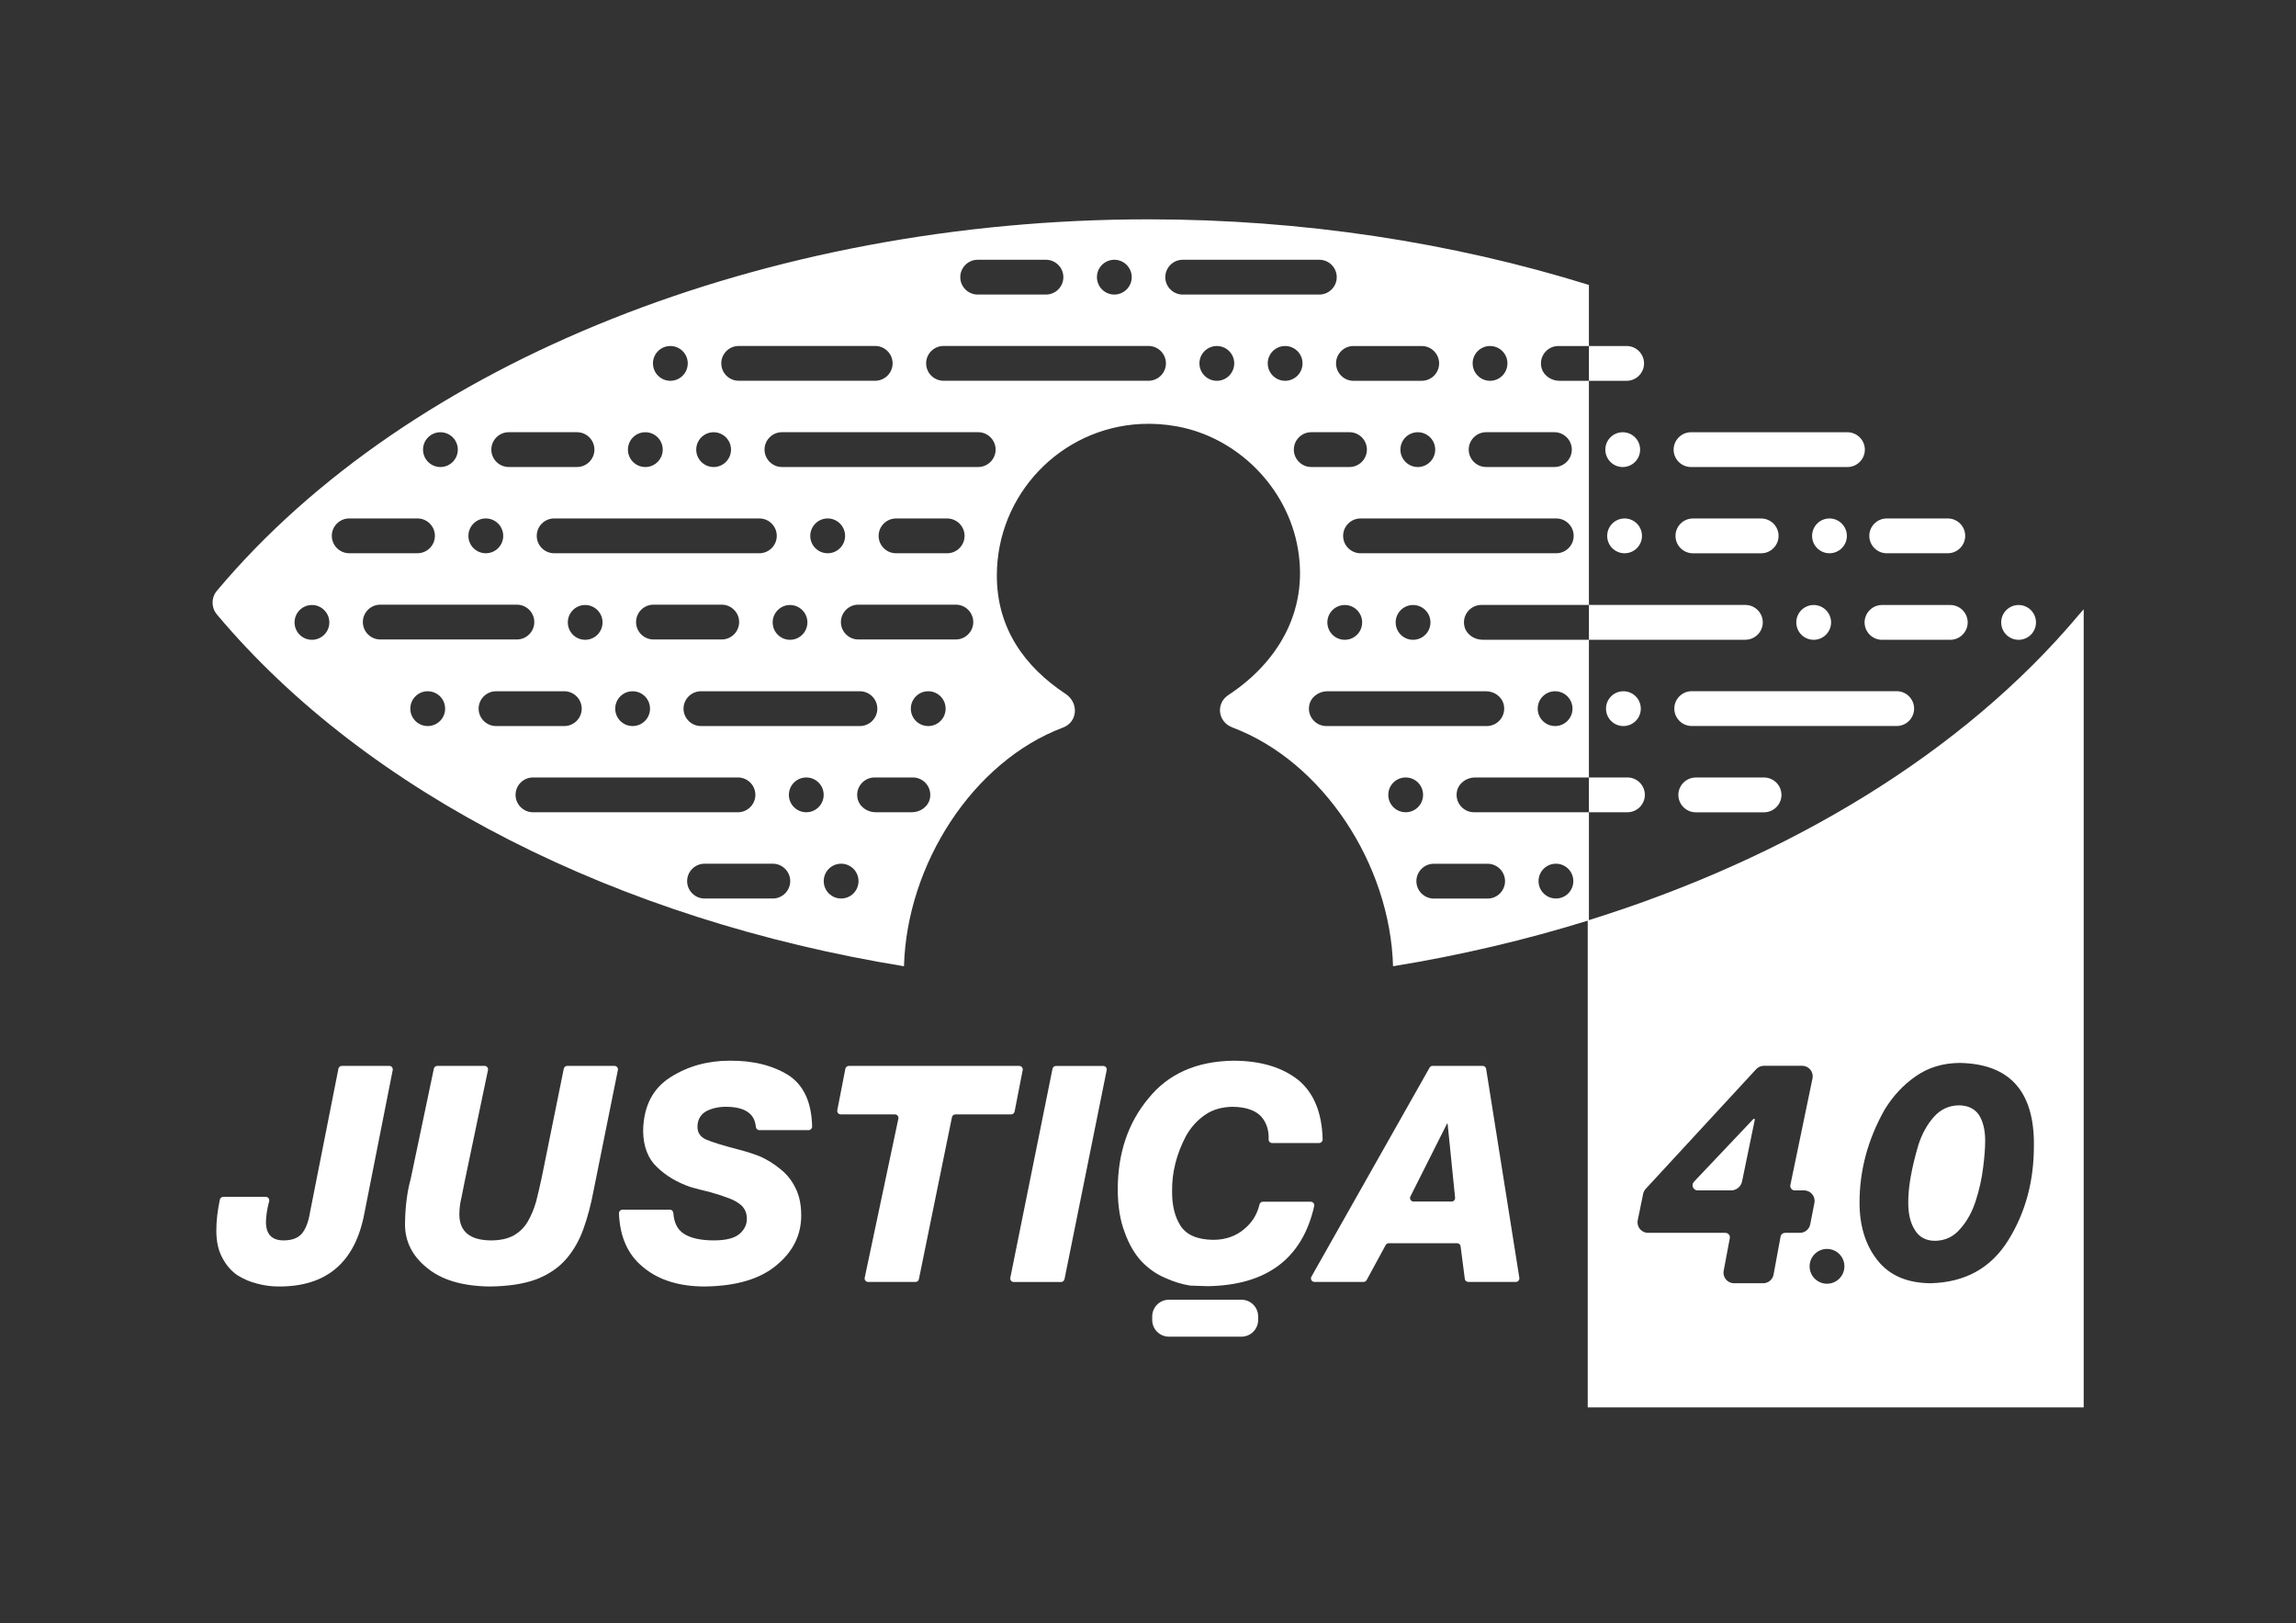 <?xml version="1.0" encoding="UTF-8" standalone="no"?>
<svg
   width="327.822mm"
   height="231.731mm"
   viewBox="0 0 327.822 231.731"
   version="1.1"
   id="svg8"
   inkscape:version="1.1.1 (3bf5ae0d25, 2021-09-20)"
   sodipodi:docname="Justica 4.0 (monocromático).svg"
   xmlns:inkscape="http://www.inkscape.org/namespaces/inkscape"
   xmlns:sodipodi="http://sodipodi.sourceforge.net/DTD/sodipodi-0.dtd"
   xmlns="http://www.w3.org/2000/svg"
   xmlns:svg="http://www.w3.org/2000/svg"
   xmlns:rdf="http://www.w3.org/1999/02/22-rdf-syntax-ns#"
   xmlns:cc="http://creativecommons.org/ns#"
   xmlns:dc="http://purl.org/dc/elements/1.1/">
  <rect x="0" y="0" width="327.822" height="231.731" fill="#333333" stroke="none"/>
  <defs
     id="defs2">
    <clipPath
       clipPathUnits="userSpaceOnUse"
       id="clipPath26">
      <path
         d="M 0,656.874 H 929.26 V 0 H 0 Z"
         id="path24" />
    </clipPath>
    <clipPath
       clipPathUnits="userSpaceOnUse"
       id="clipPath82">
      <path
         d="m 87.867,417.696 -0.042,-0.047 c -2.45,-2.808 -2.45,-6.992 0,-9.798 v 0 C 148.674,335.398 250.266,284.439 365.639,265.686 v 0 c 1.124,41.134 27.789,82.803 64.345,96.545 v 0 c 5.975,2.251 6.395,10.061 1.039,13.592 v 0 c -16.568,10.942 -27.826,26.521 -27.826,47.862 v 0 c 0,32.83 25.829,59.715 58.277,61.309 v 0 c 4.636,0.227 9.398,-0.051 14.247,-0.91 v 0 c 24.794,-4.384 45.069,-24.805 49.26,-49.638 v 0 c 4.384,-25.725 -8.749,-46.331 -28.11,-59.057 v 0 c -5.277,-3.453 -4.269,-10.985 1.668,-13.158 v 0 c 36.558,-13.78 63.787,-55.378 64.909,-96.546 v 0 c 27.302,4.438 53.823,10.687 79.224,18.587 v 0 43.692 h -46.481 c -4.264,0 -7.674,3.844 -6.934,8.238 v 0 c 0.581,3.46 3.854,5.833 7.363,5.833 v 0 h 46.052 v 55.698 h -43.071 c -3.509,0 -6.781,2.375 -7.363,5.834 v 0 c -0.738,4.394 2.671,8.237 6.934,8.237 v 0 h 43.5 v 90.649 H 630.74 c -3.508,0 -6.78,2.374 -7.362,5.834 v 0 c -0.738,4.393 2.671,8.237 6.934,8.237 v 0 h 12.36 v 24.7 c -55.26,17.192 -115.854,26.534 -178.126,26.534 v 0 c -154.609,0 -298.944,-57.5 -376.679,-150.062 m 383.466,126.672 c 0,3.87 3.166,7.036 7.035,7.036 v 0 h 55.277 c 3.869,0 7.035,-3.166 7.035,-7.036 v 0 c 0,-3.869 -3.166,-7.036 -7.035,-7.036 v 0 h -55.277 c -3.869,0 -7.035,3.167 -7.035,7.036 m -27.65,0 c 0,3.891 3.143,7.036 7.035,7.036 v 0 c 3.871,0 7.036,-3.145 7.036,-7.036 v 0 c 0,-3.87 -3.165,-7.036 -7.036,-7.036 v 0 c -3.892,0 -7.035,3.166 -7.035,7.036 m -55.276,0 c 0,3.87 3.166,7.036 7.035,7.036 v 0 h 27.627 c 3.87,0 7.036,-3.166 7.036,-7.036 v 0 c 0,-3.869 -3.166,-7.036 -7.036,-7.036 v 0 h -27.627 c -3.869,0 -7.035,3.167 -7.035,7.036 m -13.812,-34.862 c 0,3.87 3.167,7.036 7.037,7.036 v 0 h 82.924 c 3.87,0 7.036,-3.166 7.036,-7.036 v 0 c 0,-3.869 -3.166,-7.035 -7.036,-7.035 v 0 h -82.924 c -3.87,0 -7.037,3.166 -7.037,7.035 m -82.856,0 c 0,3.87 3.166,7.036 7.035,7.036 v 0 h 55.231 c 3.869,0 7.035,-3.166 7.035,-7.036 v 0 c 0,-3.869 -3.166,-7.035 -7.035,-7.035 v 0 h -55.231 c -3.869,0 -7.035,3.166 -7.035,7.035 m 303.912,0.006 c 0,3.871 3.143,7.012 7.035,7.012 v 0 c 3.894,0 7.035,-3.141 7.035,-7.012 v 0 c 0,-3.894 -3.141,-7.059 -7.035,-7.059 v 0 c -3.892,0 -7.035,3.165 -7.035,7.059 m -55.253,-0.024 c 0,3.87 3.166,7.036 7.035,7.036 v 0 h 27.627 c 3.87,0 7.036,-3.166 7.036,-7.036 v 0 c 0,-3.869 -3.166,-7.035 -7.036,-7.035 v 0 h -27.627 c -3.869,0 -7.035,3.166 -7.035,7.035 m -27.626,0.024 c 0,3.871 3.143,7.012 7.036,7.012 v 0 c 3.893,0 7.036,-3.141 7.036,-7.012 v 0 c 0,-3.894 -3.143,-7.059 -7.036,-7.059 v 0 c -3.893,0 -7.036,3.165 -7.036,7.059 m -27.626,0 c 0,3.871 3.165,7.012 7.036,7.012 v 0 c 3.893,0 7.035,-3.141 7.035,-7.012 v 0 c 0,-3.894 -3.142,-7.059 -7.035,-7.059 v 0 c -3.871,0 -7.036,3.165 -7.036,7.059 m -221.033,0 c 0,3.871 3.142,7.012 7.035,7.012 v 0 c 3.869,0 7.036,-3.141 7.036,-7.012 v 0 c 0,-3.894 -3.167,-7.059 -7.036,-7.059 v 0 c -3.893,0 -7.035,3.165 -7.035,7.059 m 329.95,-34.884 c 0,3.869 3.166,7.035 7.035,7.035 v 0 h 27.628 c 3.869,0 7.036,-3.166 7.036,-7.035 v 0 c 0,-3.87 -3.167,-7.037 -7.036,-7.037 v 0 h -27.628 c -3.869,0 -7.035,3.167 -7.035,7.037 m -70.737,0 c 0,3.869 3.166,7.035 7.035,7.035 v 0 h 15.486 c 3.869,0 7.036,-3.166 7.036,-7.035 v 0 c 0,-3.87 -3.167,-7.037 -7.036,-7.037 v 0 h -15.486 c -3.869,0 -7.035,3.167 -7.035,7.037 m -214.087,0 c 0,3.869 3.166,7.035 7.035,7.035 v 0 h 79.397 c 3.869,0 7.035,-3.166 7.035,-7.035 v 0 c 0,-3.87 -3.166,-7.037 -7.035,-7.037 v 0 h -79.397 c -3.869,0 -7.035,3.167 -7.035,7.037 m -110.505,0 c 0,3.869 3.168,7.035 7.037,7.035 v 0 h 27.626 c 3.869,0 7.036,-3.166 7.036,-7.035 v 0 c 0,-3.87 -3.167,-7.037 -7.036,-7.037 v 0 h -27.626 c -3.869,0 -7.037,3.167 -7.037,7.037 m 367.703,-0.013 c 0,3.893 3.145,7.035 7.037,7.035 v 0 c 3.87,0 7.034,-3.142 7.034,-7.035 v 0 c 0,-3.868 -3.164,-7.036 -7.034,-7.036 v 0 c -3.892,0 -7.037,3.168 -7.037,7.036 m -284.824,0 c 0,3.893 3.142,7.035 7.036,7.035 v 0 c 3.868,0 7.035,-3.142 7.035,-7.035 v 0 c 0,-3.868 -3.167,-7.036 -7.035,-7.036 v 0 c -3.894,0 -7.036,3.168 -7.036,7.036 m -27.626,0 c 0,3.893 3.143,7.035 7.035,7.035 v 0 c 3.894,0 7.037,-3.142 7.037,-7.035 v 0 c 0,-3.868 -3.143,-7.036 -7.037,-7.036 v 0 c -3.892,0 -7.035,3.168 -7.035,7.036 m -82.878,0 c 0,3.893 3.142,7.035 7.035,7.035 v 0 c 3.894,0 7.036,-3.142 7.036,-7.035 v 0 c 0,-3.868 -3.142,-7.036 -7.036,-7.036 v 0 c -3.893,0 -7.035,3.168 -7.035,7.036 m 156.633,-34.891 c 0,3.894 3.146,7.065 7.043,7.065 v 0 c 3.871,0 7.041,-3.171 7.041,-7.065 v 0 c 0,-3.874 -3.17,-7.018 -7.041,-7.018 v 0 c -3.897,0 -7.043,3.144 -7.043,7.018 m -110.638,0.023 c 0,3.873 3.169,7.042 7.043,7.042 v 0 h 83 c 3.871,0 7.04,-3.169 7.04,-7.042 v 0 c 0,-3.873 -3.169,-7.041 -7.04,-7.041 v 0 h -83 c -3.874,0 -7.043,3.168 -7.043,7.041 m -27.638,-0.023 c 0,3.894 3.146,7.065 7.043,7.065 v 0 c 3.871,0 7.041,-3.171 7.041,-7.065 v 0 c 0,-3.874 -3.17,-7.018 -7.041,-7.018 v 0 c -3.897,0 -7.043,3.144 -7.043,7.018 m -55.253,0.03 c 0,3.869 3.167,7.035 7.037,7.035 v 0 h 27.626 c 3.869,0 7.036,-3.166 7.036,-7.035 v 0 c 0,-3.871 -3.167,-7.037 -7.036,-7.037 v 0 H 141.25 c -3.87,0 -7.037,3.166 -7.037,7.037 m 409.048,-0.007 c 0,3.869 3.167,7.036 7.036,7.036 v 0 h 79.178 c 3.87,0 7.036,-3.167 7.036,-7.036 v 0 c 0,-3.87 -3.166,-7.036 -7.036,-7.036 v 0 h -79.178 c -3.869,0 -7.036,3.166 -7.036,7.036 m -187.88,-0.006 c 0,3.869 3.166,7.035 7.036,7.035 v 0 h 20.692 c 3.87,0 7.036,-3.166 7.036,-7.035 v 0 c 0,-3.869 -3.166,-7.035 -7.036,-7.035 v 0 h -20.692 c -3.87,0 -7.036,3.166 -7.036,7.035 m -15.256,-34.862 c 0,3.87 3.167,7.036 7.036,7.036 v 0 h 39.465 c 3.87,0 7.037,-3.166 7.037,-7.036 v 0 c 0,-3.87 -3.167,-7.036 -7.037,-7.036 v 0 h -39.465 c -3.869,0 -7.036,3.166 -7.036,7.036 m -82.855,0 c 0,3.87 3.167,7.036 7.036,7.036 v 0 h 27.627 c 3.869,0 7.035,-3.166 7.035,-7.036 v 0 c 0,-3.87 -3.166,-7.036 -7.035,-7.036 v 0 h -27.627 c -3.869,0 -7.036,3.166 -7.036,7.036 m -110.505,0 c 0,3.87 3.166,7.036 7.035,7.036 v 0 h 55.277 c 3.87,0 7.036,-3.166 7.036,-7.036 v 0 c 0,-3.87 -3.166,-7.036 -7.036,-7.036 v 0 H 153.8 c -3.869,0 -7.035,3.166 -7.035,7.036 m 417.746,-0.133 c 0,3.87 3.145,7.035 7.036,7.035 v 0 c 3.893,0 7.036,-3.165 7.036,-7.035 v 0 c 0,-3.891 -3.143,-7.036 -7.036,-7.036 v 0 c -3.891,0 -7.036,3.145 -7.036,7.036 m -27.626,0 c 0,3.87 3.145,7.035 7.036,7.035 v 0 c 3.893,0 7.036,-3.165 7.036,-7.035 v 0 c 0,-3.891 -3.143,-7.036 -7.036,-7.036 v 0 c -3.891,0 -7.036,3.145 -7.036,7.036 m -224.363,0 c 0,3.87 3.143,7.035 7.013,7.035 v 0 c 3.893,0 7.036,-3.165 7.036,-7.035 v 0 c 0,-3.891 -3.143,-7.036 -7.036,-7.036 v 0 c -3.87,0 -7.013,3.145 -7.013,7.036 m -82.855,0 c 0,3.87 3.143,7.035 7.013,7.035 v 0 c 3.894,0 7.035,-3.165 7.035,-7.035 v 0 c 0,-3.891 -3.141,-7.036 -7.035,-7.036 v 0 c -3.87,0 -7.013,3.145 -7.013,7.036 m -110.528,0 c 0,3.87 3.142,7.035 7.036,7.035 v 0 c 3.868,0 7.035,-3.165 7.035,-7.035 v 0 c 0,-3.891 -3.167,-7.036 -7.035,-7.036 v 0 c -3.894,0 -7.036,3.145 -7.036,7.036 m 502.826,-34.885 c 0,3.894 3.144,7.036 7.036,7.036 v 0 c 3.87,0 7.035,-3.142 7.035,-7.036 v 0 c 0,-3.893 -3.165,-7.035 -7.035,-7.035 v 0 c -3.892,0 -7.036,3.142 -7.036,7.035 m -92.422,1.304 c 0.624,3.417 3.87,5.732 7.342,5.732 v 0 h 64.181 c 3.404,0 6.54,-2.279 7.203,-5.617 v 0 c 0.89,-4.483 -2.56,-8.454 -6.894,-8.454 v 0 h -64.916 c -4.296,0 -7.726,3.904 -6.916,8.339 M 368.41,369.861 c 0,3.894 3.142,7.036 7.036,7.036 v 0 c 3.893,0 7.035,-3.142 7.035,-7.036 v 0 c 0,-3.893 -3.142,-7.035 -7.035,-7.035 v 0 c -3.894,0 -7.036,3.142 -7.036,7.035 m -91.94,0 c 0,3.87 3.167,7.036 7.036,7.036 v 0 h 64.313 c 3.87,0 7.037,-3.166 7.037,-7.036 v 0 c 0,-3.869 -3.167,-7.035 -7.037,-7.035 v 0 h -64.313 c -3.869,0 -7.036,3.166 -7.036,7.035 m -27.625,0 c 0,3.894 3.142,7.036 7.036,7.036 v 0 c 3.892,0 7.035,-3.142 7.035,-7.036 v 0 c 0,-3.893 -3.143,-7.035 -7.035,-7.035 v 0 c -3.894,0 -7.036,3.142 -7.036,7.035 m -55.252,0 c 0,3.87 3.166,7.036 7.035,7.036 v 0 h 27.626 c 3.87,0 7.037,-3.166 7.037,-7.036 v 0 c 0,-3.869 -3.167,-7.035 -7.037,-7.035 v 0 h -27.626 c -3.869,0 -7.035,3.166 -7.035,7.035 m -27.627,0 c 0,3.894 3.142,7.036 7.036,7.036 v 0 c 3.893,0 7.035,-3.142 7.035,-7.036 v 0 c 0,-3.893 -3.142,-7.035 -7.035,-7.035 v 0 c -3.894,0 -7.036,3.142 -7.036,7.035 M 561.53,335 c 0,3.893 3.144,7.035 7.035,7.035 v 0 c 3.893,0 7.035,-3.142 7.035,-7.035 v 0 c 0,-3.894 -3.142,-7.036 -7.035,-7.036 v 0 c -3.891,0 -7.035,3.142 -7.035,7.036 m -214.702,-1.304 c -0.809,4.436 2.621,8.339 6.917,8.339 v 0 h 15.5 c 4.296,0 7.726,-3.903 6.916,-8.339 v 0 c -0.623,-3.416 -3.87,-5.732 -7.342,-5.732 v 0 h -14.648 c -3.473,0 -6.719,2.316 -7.343,5.732 M 208.533,335 c 0,3.87 3.167,7.035 7.036,7.035 v 0 h 82.924 c 3.87,0 7.036,-3.165 7.036,-7.035 v 0 c 0,-3.869 -3.166,-7.036 -7.036,-7.036 v 0 h -82.924 c -3.869,0 -7.036,3.167 -7.036,7.036 m 110.55,-10e-4 c 0,3.893 3.166,7.035 7.037,7.035 v 0 c 3.89,0 7.035,-3.142 7.035,-7.035 v 0 c 0,-3.892 -3.145,-7.035 -7.035,-7.035 v 0 c -3.871,0 -7.037,3.143 -7.037,7.035 M 622.3,300.117 c 0,3.894 3.145,7.035 7.036,7.035 v 0 c 3.893,0 7.035,-3.141 7.035,-7.035 v 0 c 0,-3.894 -3.142,-7.036 -7.035,-7.036 v 0 c -3.891,0 -7.036,3.142 -7.036,7.036 m -289.12,0 c 0,3.894 3.142,7.035 7.035,7.035 v 0 c 3.891,0 7.036,-3.141 7.036,-7.035 v 0 c 0,-3.894 -3.145,-7.036 -7.036,-7.036 v 0 c -3.893,0 -7.035,3.142 -7.035,7.036 m -55.253,0 c 0,3.869 3.166,7.035 7.035,7.035 v 0 h 27.628 c 3.869,0 7.035,-3.166 7.035,-7.035 v 0 c 0,-3.869 -3.166,-7.036 -7.035,-7.036 v 0 h -27.628 c -3.869,0 -7.035,3.167 -7.035,7.036 m 294.964,-0.02 c 0,3.869 3.166,7.034 7.035,7.034 v 0 h 21.783 c 3.87,0 7.036,-3.165 7.036,-7.034 v 0 c 0,-3.871 -3.166,-7.036 -7.036,-7.036 v 0 h -21.783 c -3.869,0 -7.035,3.165 -7.035,7.036 m 69.781,216.427 v -14.071 h 15.268 c 3.869,0 7.034,3.166 7.034,7.035 v 0 c 0,3.87 -3.165,7.036 -7.034,7.036 v 0 z m 41.305,-34.874 c -3.869,0 -7.036,-3.166 -7.036,-7.035 v 0 c 0,-3.87 3.167,-7.036 7.036,-7.036 v 0 h 63.269 c 3.869,0 7.035,3.166 7.035,7.036 v 0 c 0,3.869 -3.166,7.035 -7.035,7.035 v 0 z m -34.662,-7.035 c 0,-3.868 3.143,-7.036 7.036,-7.036 v 0 c 3.894,0 7.035,3.168 7.035,7.036 v 0 c 0,3.893 -3.141,7.035 -7.035,7.035 v 0 c -3.893,0 -7.036,-3.142 -7.036,-7.035 m 113.806,-27.832 c -3.869,0 -7.035,-3.167 -7.035,-7.036 v 0 c 0,-3.87 3.166,-7.036 7.035,-7.036 v 0 h 24.716 c 3.87,0 7.037,3.166 7.037,7.036 v 0 c 0,3.869 -3.167,7.036 -7.037,7.036 v 0 z m -30.177,-7.059 c 0,-3.871 3.143,-7.013 7.035,-7.013 v 0 c 3.868,0 7.036,3.142 7.036,7.013 v 0 c 0,3.891 -3.168,7.059 -7.036,7.059 v 0 c -3.892,0 -7.035,-3.168 -7.035,-7.059 m -82.878,0 c 0,-3.871 3.141,-7.013 7.036,-7.013 v 0 c 3.893,0 7.034,3.142 7.034,7.013 v 0 c 0,3.891 -3.141,7.059 -7.034,7.059 v 0 c -3.895,0 -7.036,-3.168 -7.036,-7.059 m 34.661,7.046 c -3.869,0 -7.036,-3.165 -7.036,-7.035 v 0 c 0,-3.87 3.167,-7.036 7.036,-7.036 v 0 h 27.627 c 3.87,0 7.036,3.166 7.036,7.036 v 0 c 0,3.87 -3.166,7.035 -7.036,7.035 v 0 z m -42.055,-34.966 v -14.071 h 63.291 c 3.87,0 7.036,3.167 7.036,7.036 v 0 c 0,3.869 -3.166,7.035 -7.036,7.035 v 0 z m 166.759,-7.058 c 0,-3.891 3.145,-7.036 7.036,-7.036 v 0 c 3.893,0 7.036,3.145 7.036,7.036 v 0 c 0,3.87 -3.143,7.035 -7.036,7.035 v 0 c -3.891,0 -7.036,-3.165 -7.036,-7.035 m -48.216,7.035 c -3.87,0 -7.037,-3.166 -7.037,-7.035 v 0 c 0,-3.87 3.167,-7.036 7.037,-7.036 v 0 h 27.627 c 3.869,0 7.034,3.166 7.034,7.036 v 0 c 0,3.869 -3.165,7.035 -7.034,7.035 v 0 z m -34.661,-7.035 c 0,-3.891 3.144,-7.036 7.034,-7.036 v 0 c 3.872,0 7.035,3.145 7.035,7.036 v 0 c 0,3.87 -3.163,7.035 -7.035,7.035 v 0 c -3.89,0 -7.034,-3.165 -7.034,-7.035 M 684.252,376.92 c -3.869,0 -7.035,-3.166 -7.035,-7.035 v 0 c 0,-3.87 3.166,-7.037 7.035,-7.037 v 0 h 82.924 c 3.87,0 7.036,3.167 7.036,7.037 v 0 c 0,3.869 -3.166,7.035 -7.036,7.035 v 0 z m -34.662,-7.059 c 0,-3.893 3.142,-7.035 7.036,-7.035 v 0 c 3.893,0 7.036,3.142 7.036,7.035 v 0 c 0,3.894 -3.143,7.036 -7.036,7.036 v 0 c -3.894,0 -7.036,-3.142 -7.036,-7.036 m -6.918,-27.826 v -14.071 h 15.594 c 3.869,0 7.036,3.167 7.036,7.036 v 0 c 0,3.87 -3.167,7.035 -7.036,7.035 v 0 z m 43.219,-0.021 c -3.869,0 -7.034,-3.166 -7.034,-7.036 v 0 c 0,-3.869 3.165,-7.035 7.034,-7.035 v 0 h 27.627 c 3.87,0 7.036,3.166 7.036,7.035 v 0 c 0,3.87 -3.166,7.036 -7.036,7.036 v 0 z"
         id="path80" />
    </clipPath>
    <linearGradient
       x1="0"
       y1="0"
       x2="1"
       y2="0"
       gradientUnits="userSpaceOnUse"
       gradientTransform="matrix(737.515,0,0,-737.515,85.987,416.722)"
       spreadMethod="pad"
       id="linearGradient96">
      <stop
         style="stop-opacity:1;stop-color:#1ea199"
         offset="0"
         id="stop88" />
      <stop
         style="stop-opacity:1;stop-color:#1ea199"
         offset="0.184"
         id="stop90" />
      <stop
         style="stop-opacity:1;stop-color:#1ea199"
         offset="0.422"
         id="stop92" />
      <stop
         style="stop-opacity:1;stop-color:#264e96"
         offset="1"
         id="stop94" />
    </linearGradient>
    <clipPath
       clipPathUnits="userSpaceOnUse"
       id="clipPath106">
      <path
         d="M 0,656.874 H 929.26 V 0 H 0 Z"
         id="path104" />
    </clipPath>
  </defs>
  <sodipodi:namedview
     id="base"
     pagecolor="#ffffff"
     bordercolor="#666666"
     borderopacity="1.0"
     inkscape:pageopacity="0.0"
     inkscape:pageshadow="2"
     inkscape:zoom="0.98994949"
     inkscape:cx="721.75399"
     inkscape:cy="393.45442"
     inkscape:document-units="mm"
     inkscape:current-layer="layer1"
     inkscape:document-rotation="0"
     showgrid="false"
     fit-margin-top="0"
     fit-margin-left="0"
     fit-margin-right="0"
     fit-margin-bottom="0"
     inkscape:window-width="1920"
     inkscape:window-height="1027"
     inkscape:window-x="-8"
     inkscape:window-y="-8"
     inkscape:window-maximized="1"
     inkscape:pagecheckerboard="true" />
  <g
     inkscape:label="Layer 1"
     inkscape:groupmode="layer"
     id="layer1"
     transform="translate(48.25,-32.301)">
    <g
       id="g767">
      <g
         id="g28"
         transform="matrix(0.353,0,0,-0.353,248.513,120.168)" />
      <g
         id="g32"
         transform="matrix(0.353,0,0,-0.353,194.156,202.254)" />
      <g
         id="g36"
         transform="matrix(0.353,0,0,-0.353,231.383,190.119)" />
      <g
         id="g40"
         transform="matrix(0.353,0,0,-0.353,215.093,213.086)">
        <path
           id="path42"
           style="fill:#ffffff;fill-opacity:1;fill-rule:nonzero;stroke:none"
           d="m 0,0 c 0,-3.885 -3.149,-7.034 -7.034,-7.034 -3.885,0 -7.034,3.149 -7.034,7.034 0,3.885 3.149,7.034 7.034,7.034 C -3.149,7.034 0,3.885 0,0 m 46.177,65.104 c -3.943,-0.082 -7.258,-1.625 -9.938,-4.631 -2.681,-2.968 -4.77,-6.705 -6.269,-11.214 -2.843,-9.63 -4.222,-17.531 -4.141,-23.707 0,-4.428 0.887,-8.043 2.663,-10.847 1.774,-2.925 4.514,-4.388 8.222,-4.388 4.141,0.08 7.528,1.706 10.17,4.875 2.685,3.007 4.753,6.744 6.213,11.214 1.46,4.51 2.462,9.019 3.015,13.529 0.551,4.388 0.83,8.004 0.83,10.848 0,4.306 -0.848,7.8 -2.543,10.481 -1.778,2.56 -4.518,3.84 -8.222,3.84 m 0.355,17.157 c 20.32,-0.325 30.36,-11.502 30.117,-33.534 0,-14.364 -3.454,-27.083 -10.361,-38.161 -6.986,-11.28 -17.487,-17.081 -31.499,-17.406 -9.456,0.083 -16.6,3.185 -21.427,9.311 -4.827,6.086 -7.24,13.856 -7.24,23.31 0,13.066 3.377,25.583 10.131,37.552 3.378,5.558 7.599,10.083 12.665,13.572 4.988,3.49 10.86,5.275 17.614,5.356 M -59.351,30.706 h 13.489 c 2.165,0 4.032,1.521 4.47,3.642 l 5.145,24.936 c 0.067,0.328 -0.337,0.539 -0.568,0.296 l -24.046,-25.389 c -1.239,-1.321 -0.302,-3.485 1.51,-3.485 m 10.533,-32.435 2.458,13.099 c 0.231,1.121 -0.627,2.172 -1.772,2.172 h -31.29 c -2.696,0 -4.713,2.474 -4.17,5.114 l 2.186,10.647 c 0.156,0.758 0.516,1.461 1.042,2.031 l 44.678,48.401 c 0.806,0.873 1.94,1.37 3.129,1.37 h 15.48 c 2.701,0 4.718,-2.48 4.169,-5.124 l -8.949,-43.098 c -0.233,-1.123 0.624,-2.177 1.771,-2.177 h 3.778 c 2.68,0 4.692,-2.446 4.178,-5.076 l -1.693,-8.649 c -0.391,-1.998 -2.142,-3.439 -4.178,-3.439 h -6.032 c -0.863,0 -1.606,-0.61 -1.774,-1.457 l -2.86,-15.498 c -0.397,-1.992 -2.145,-3.428 -4.177,-3.428 h -11.803 c -2.695,0 -4.712,2.472 -4.171,5.112 M 94.734,263.389 c -46.423,-55.28 -116.612,-98.041 -198.549,-123.53 V -57.043 H 96.787 V 265.74 Z" />
      </g>
      <g
         id="g44"
         transform="matrix(0.353,0,0,-0.353,3.79,205.449)"
         style="fill:#ffffff">
        <path
           d="m 0,0 c -3.707,-20.017 -15.327,-29.944 -34.862,-29.786 -2.771,0 -5.601,0.379 -8.489,1.135 -2.927,0.714 -5.658,1.887 -8.2,3.518 -2.425,1.708 -4.387,3.995 -5.891,6.858 -1.654,2.942 -2.48,6.639 -2.48,11.09 0,3.847 0.473,8.013 1.418,12.5 0.14,0.664 0.741,1.158 1.419,1.158 h 17.166 c 0.94,0 1.592,-0.907 1.351,-1.816 -0.793,-2.978 -1.223,-5.749 -1.286,-8.312 0,-4.993 2.374,-7.491 7.122,-7.491 3.321,0 5.775,0.898 7.359,2.695 1.581,1.873 2.684,4.688 3.299,8.438 l 11.534,58.304 c 0.132,0.666 0.717,1.147 1.397,1.147 h 19.164 c 0.897,0 1.571,-0.82 1.397,-1.7 z"
           style="fill:#ffffff;fill-opacity:1;fill-rule:nonzero;stroke:none"
           id="path46" />
      </g>
      <g
         id="g48"
         transform="matrix(0.353,0,0,-0.353,36.534,202.108)"
         style="fill:#ffffff">
        <path
           d="m 0,0 c -1.082,-5.887 -2.491,-11.237 -4.228,-16.05 -1.736,-4.769 -4.11,-8.866 -7.122,-12.287 -3.011,-3.421 -6.969,-6.085 -11.871,-7.995 -4.981,-1.869 -11.314,-2.842 -18.993,-2.924 -11.019,0.16 -19.456,2.692 -25.311,7.591 -5.895,4.741 -8.841,10.616 -8.841,17.628 0.076,6.933 0.845,13.048 2.312,18.347 l 9.354,44.527 c 0.138,0.659 0.72,1.132 1.393,1.132 H -44.2 c 0.904,0 1.579,-0.832 1.393,-1.716 L -52.253,3.151 c -0.383,-2.035 -0.805,-4.171 -1.268,-6.407 -0.579,-2.275 -0.866,-4.59 -0.866,-6.943 0.076,-6.866 4.322,-10.336 12.73,-10.416 3.78,0 6.886,0.678 9.318,2.037 2.393,1.394 4.264,3.25 5.611,5.563 1.392,2.357 2.528,5.089 3.416,8.203 0.772,3.033 1.522,6.266 2.258,9.699 l 8.908,43.94 c 0.135,0.664 0.718,1.142 1.396,1.142 H 8.336 c 0.899,0 1.574,-0.824 1.396,-1.706 z"
           style="fill:#ffffff;fill-opacity:1;fill-rule:nonzero;stroke:none"
           id="path50" />
      </g>
      <g
         id="g52"
         transform="matrix(0.353,0,0,-0.353,47.395,204.996)"
         style="fill:#ffffff">
        <path
           d="m 0,0 c 0.761,0 1.355,-0.616 1.406,-1.376 0.255,-3.82 1.61,-6.569 4.07,-8.245 2.782,-1.873 6.893,-2.809 12.336,-2.809 4.789,0 8.227,0.861 10.313,2.583 2.006,1.721 3.008,3.762 3.008,6.125 0,2.201 -0.717,4.004 -2.156,5.406 -1.478,1.32 -3.408,2.381 -5.79,3.182 -2.257,0.841 -4.701,1.622 -7.33,2.344 -2.669,0.599 -5.214,1.262 -7.636,1.982 -5.385,1.881 -9.849,4.544 -13.385,7.988 -3.692,3.444 -5.579,8.329 -5.655,14.656 0.156,9.93 3.852,17.177 11.088,21.741 7.002,4.445 14.984,6.667 23.949,6.667 9.478,0.08 17.442,-1.906 23.891,-5.961 6.068,-4.05 9.21,-10.93 9.428,-20.64 0.017,-0.799 -0.648,-1.481 -1.448,-1.481 H 36.181 c -0.756,0 -1.339,0.603 -1.412,1.356 -0.25,2.575 -1.244,4.493 -2.977,5.755 -2.028,1.555 -5.091,2.331 -9.184,2.331 -2.902,0 -5.505,-0.581 -7.811,-1.741 -2.344,-1.32 -3.557,-3.359 -3.633,-6.119 -0.081,-2.481 1.056,-4.263 3.404,-5.342 2.352,-1.04 6.518,-2.341 12.494,-3.902 3.109,-0.759 6.219,-1.74 9.325,-2.939 2.99,-1.321 5.761,-3.041 8.31,-5.163 2.593,-2.041 4.624,-4.581 6.099,-7.621 1.551,-3.041 2.33,-6.742 2.33,-11.102 0,-7.92 -3.313,-14.62 -9.937,-20.103 -6.624,-5.601 -16.306,-8.48 -29.043,-8.642 -10.487,0 -18.848,2.639 -25.078,7.918 -6.071,4.939 -9.294,12.159 -9.666,21.653 C -20.629,-0.691 -19.96,0 -19.151,0 Z"
           style="fill:#ffffff;fill-opacity:1;fill-rule:nonzero;stroke:none"
           id="path54" />
      </g>
      <g
         id="g56"
         transform="matrix(0.353,0,0,-0.353,96.122,191.394)"
         style="fill:#ffffff">
        <path
           d="m 0,0 h -22.55 c -0.676,0 -1.259,-0.476 -1.395,-1.139 l -13.368,-65.495 c -0.135,-0.662 -0.719,-1.138 -1.395,-1.138 h -19.133 c -0.905,0 -1.58,0.833 -1.393,1.718 l 13.616,64.336 C -45.431,-0.833 -46.106,0 -47.011,0 h -21.914 c -0.895,0 -1.569,0.817 -1.397,1.696 l 3.264,16.75 c 0.131,0.669 0.717,1.153 1.398,1.153 H 3.265 c 0.895,0 1.568,-0.818 1.397,-1.697 L 1.397,1.152 C 1.267,0.483 0.681,0 0,0"
           style="fill:#ffffff;fill-opacity:1;fill-rule:nonzero;stroke:none"
           id="path58" />
      </g>
      <g
         id="g60"
         transform="matrix(0.353,0,0,-0.353,102.518,184.48)"
         style="fill:#ffffff">
        <path
           d="m 0,0 h 19.125 c 0.9,0 1.574,-0.824 1.396,-1.706 L 3.461,-86.229 c -0.134,-0.665 -0.718,-1.142 -1.396,-1.142 h -19.128 c -0.9,0 -1.574,0.824 -1.396,1.706 L -1.396,-1.143 C -1.261,-0.479 -0.678,0 0,0"
           style="fill:#ffffff;fill-opacity:1;fill-rule:nonzero;stroke:none"
           id="path62" />
      </g>
      <g
         id="g64"
         transform="matrix(0.353,0,0,-0.353,138.893,203.862)"
         style="fill:#ffffff">
        <path
           d="m 0,0 c 0.914,0 1.613,-0.873 1.412,-1.764 -4.779,-21.17 -19.1,-31.968 -42.964,-32.395 l -7.043,0.231 c -0.075,0.002 -0.148,0.009 -0.222,0.021 -3.312,0.526 -6.668,1.558 -10.064,3.099 -3.427,1.439 -6.584,3.634 -9.468,6.591 -2.847,3.035 -5.138,6.97 -6.871,11.802 -1.886,4.834 -2.826,10.726 -2.826,17.677 0.077,14.54 4.221,26.724 12.428,36.551 8.004,9.906 19.401,14.98 34.189,15.218 11.139,0 19.998,-2.651 26.578,-7.951 C 1.329,43.859 4.553,35.907 4.824,25.22 4.844,24.418 4.18,23.732 3.377,23.732 h -19.001 c -0.826,0 -1.434,0.709 -1.398,1.535 0.145,3.493 -0.78,6.466 -2.777,8.919 -2.338,2.723 -6.281,4.125 -11.823,4.205 -4.392,-0.08 -8.088,-1.162 -11.081,-3.243 -3.12,-2.125 -5.688,-4.948 -7.697,-8.471 -3.857,-7.292 -5.746,-14.722 -5.666,-22.29 -0.08,-5.714 1.048,-10.403 3.378,-14.068 2.418,-3.743 6.825,-5.656 13.215,-5.734 5.036,0 9.279,1.492 12.719,4.478 3.08,2.556 5.092,5.83 6.038,9.824 0.153,0.641 0.699,1.113 1.36,1.113 z"
           style="fill:#ffffff;fill-opacity:1;fill-rule:nonzero;stroke:none"
           id="path66" />
      </g>
      <g
         id="g68"
         transform="matrix(0.353,0,0,-0.353,153.577,203.837)"
         style="fill:#ffffff">
        <path
           d="m 0,0 h 15.382 c 0.843,0 1.501,0.729 1.416,1.566 L 13.774,31.514 H 13.541 L -1.271,2.063 C -1.748,1.116 -1.06,0 0,0 m 7.719,54.868 h 20.228 c 0.7,0 1.296,-0.51 1.407,-1.201 l 13.431,-84.522 c 0.138,-0.866 -0.531,-1.648 -1.406,-1.648 H 22.141 c -0.716,0 -1.321,0.531 -1.412,1.241 l -1.704,13.17 c -0.091,0.71 -0.696,1.241 -1.412,1.241 h -27.64 c -0.523,0 -1.002,-0.285 -1.251,-0.744 l -7.695,-14.164 c -0.249,-0.459 -0.729,-0.744 -1.251,-0.744 h -19.853 c -1.09,0 -1.776,1.176 -1.239,2.125 L 6.479,54.145 c 0.253,0.447 0.726,0.723 1.24,0.723"
           style="fill:#ffffff;fill-opacity:1;fill-rule:nonzero;stroke:none"
           id="path70" />
      </g>
      <g
         id="g72"
         transform="matrix(0.353,0,0,-0.353,129.003,223.128)"
         style="fill:#ffffff">
        <path
           d="m 0,0 h -29.335 c -3.731,0 -6.756,3.024 -6.756,6.756 v 1.428 c 0,3.731 3.025,6.756 6.756,6.756 L 0,14.94 c 3.731,0 6.756,-3.025 6.756,-6.755 V 6.756 C 6.756,3.024 3.731,0 0,0"
           style="fill:#ffffff;fill-opacity:1;fill-rule:nonzero;stroke:none"
           id="path74" />
      </g>
      <g
         id="g76"
         transform="matrix(0.353,0,0,-0.353,-48.25,264.032)"
         style="fill:#ffffff">
        <g
           id="g78"
           clip-path="url(#clipPath82)"
           style="fill:#ffffff">
          <g
             id="g84"
             style="fill:#ffffff">
            <g
               id="g86"
               style="fill:#ffffff">
              <path
                 d="m 87.867,417.696 -0.042,-0.047 c -2.45,-2.808 -2.45,-6.992 0,-9.798 v 0 C 148.674,335.398 250.266,284.439 365.639,265.686 v 0 c 1.124,41.134 27.789,82.803 64.345,96.545 v 0 c 5.975,2.251 6.395,10.061 1.039,13.592 v 0 c -16.568,10.942 -27.826,26.521 -27.826,47.862 v 0 c 0,32.83 25.829,59.715 58.277,61.309 v 0 c 4.636,0.227 9.398,-0.051 14.247,-0.91 v 0 c 24.794,-4.384 45.069,-24.805 49.26,-49.638 v 0 c 4.384,-25.725 -8.749,-46.331 -28.11,-59.057 v 0 c -5.277,-3.453 -4.269,-10.985 1.668,-13.158 v 0 c 36.558,-13.78 63.787,-55.378 64.909,-96.546 v 0 c 27.302,4.438 53.823,10.687 79.224,18.587 v 0 43.692 h -46.481 c -4.264,0 -7.674,3.844 -6.934,8.238 v 0 c 0.581,3.46 3.854,5.833 7.363,5.833 v 0 h 46.052 v 55.698 h -43.071 c -3.509,0 -6.781,2.375 -7.363,5.834 v 0 c -0.738,4.394 2.671,8.237 6.934,8.237 v 0 h 43.5 v 90.649 H 630.74 c -3.508,0 -6.78,2.374 -7.362,5.834 v 0 c -0.738,4.393 2.671,8.237 6.934,8.237 v 0 h 12.36 v 24.7 c -55.26,17.192 -115.854,26.534 -178.126,26.534 v 0 c -154.609,0 -298.944,-57.5 -376.679,-150.062 m 383.466,126.672 c 0,3.87 3.166,7.036 7.035,7.036 v 0 h 55.277 c 3.869,0 7.035,-3.166 7.035,-7.036 v 0 c 0,-3.869 -3.166,-7.036 -7.035,-7.036 v 0 h -55.277 c -3.869,0 -7.035,3.167 -7.035,7.036 m -27.65,0 c 0,3.891 3.143,7.036 7.035,7.036 v 0 c 3.871,0 7.036,-3.145 7.036,-7.036 v 0 c 0,-3.87 -3.165,-7.036 -7.036,-7.036 v 0 c -3.892,0 -7.035,3.166 -7.035,7.036 m -55.276,0 c 0,3.87 3.166,7.036 7.035,7.036 v 0 h 27.627 c 3.87,0 7.036,-3.166 7.036,-7.036 v 0 c 0,-3.869 -3.166,-7.036 -7.036,-7.036 v 0 h -27.627 c -3.869,0 -7.035,3.167 -7.035,7.036 m -13.812,-34.862 c 0,3.87 3.167,7.036 7.037,7.036 v 0 h 82.924 c 3.87,0 7.036,-3.166 7.036,-7.036 v 0 c 0,-3.869 -3.166,-7.035 -7.036,-7.035 v 0 h -82.924 c -3.87,0 -7.037,3.166 -7.037,7.035 m -82.856,0 c 0,3.87 3.166,7.036 7.035,7.036 v 0 h 55.231 c 3.869,0 7.035,-3.166 7.035,-7.036 v 0 c 0,-3.869 -3.166,-7.035 -7.035,-7.035 v 0 h -55.231 c -3.869,0 -7.035,3.166 -7.035,7.035 m 303.912,0.006 c 0,3.871 3.143,7.012 7.035,7.012 v 0 c 3.894,0 7.035,-3.141 7.035,-7.012 v 0 c 0,-3.894 -3.141,-7.059 -7.035,-7.059 v 0 c -3.892,0 -7.035,3.165 -7.035,7.059 m -55.253,-0.024 c 0,3.87 3.166,7.036 7.035,7.036 v 0 h 27.627 c 3.87,0 7.036,-3.166 7.036,-7.036 v 0 c 0,-3.869 -3.166,-7.035 -7.036,-7.035 v 0 h -27.627 c -3.869,0 -7.035,3.166 -7.035,7.035 m -27.626,0.024 c 0,3.871 3.143,7.012 7.036,7.012 v 0 c 3.893,0 7.036,-3.141 7.036,-7.012 v 0 c 0,-3.894 -3.143,-7.059 -7.036,-7.059 v 0 c -3.893,0 -7.036,3.165 -7.036,7.059 m -27.626,0 c 0,3.871 3.165,7.012 7.036,7.012 v 0 c 3.893,0 7.035,-3.141 7.035,-7.012 v 0 c 0,-3.894 -3.142,-7.059 -7.035,-7.059 v 0 c -3.871,0 -7.036,3.165 -7.036,7.059 m -221.033,0 c 0,3.871 3.142,7.012 7.035,7.012 v 0 c 3.869,0 7.036,-3.141 7.036,-7.012 v 0 c 0,-3.894 -3.167,-7.059 -7.036,-7.059 v 0 c -3.893,0 -7.035,3.165 -7.035,7.059 m 329.95,-34.884 c 0,3.869 3.166,7.035 7.035,7.035 v 0 h 27.628 c 3.869,0 7.036,-3.166 7.036,-7.035 v 0 c 0,-3.87 -3.167,-7.037 -7.036,-7.037 v 0 h -27.628 c -3.869,0 -7.035,3.167 -7.035,7.037 m -70.737,0 c 0,3.869 3.166,7.035 7.035,7.035 v 0 h 15.486 c 3.869,0 7.036,-3.166 7.036,-7.035 v 0 c 0,-3.87 -3.167,-7.037 -7.036,-7.037 v 0 h -15.486 c -3.869,0 -7.035,3.167 -7.035,7.037 m -214.087,0 c 0,3.869 3.166,7.035 7.035,7.035 v 0 h 79.397 c 3.869,0 7.035,-3.166 7.035,-7.035 v 0 c 0,-3.87 -3.166,-7.037 -7.035,-7.037 v 0 h -79.397 c -3.869,0 -7.035,3.167 -7.035,7.037 m -110.505,0 c 0,3.869 3.168,7.035 7.037,7.035 v 0 h 27.626 c 3.869,0 7.036,-3.166 7.036,-7.035 v 0 c 0,-3.87 -3.167,-7.037 -7.036,-7.037 v 0 h -27.626 c -3.869,0 -7.037,3.167 -7.037,7.037 m 367.703,-0.013 c 0,3.893 3.145,7.035 7.037,7.035 v 0 c 3.87,0 7.034,-3.142 7.034,-7.035 v 0 c 0,-3.868 -3.164,-7.036 -7.034,-7.036 v 0 c -3.892,0 -7.037,3.168 -7.037,7.036 m -284.824,0 c 0,3.893 3.142,7.035 7.036,7.035 v 0 c 3.868,0 7.035,-3.142 7.035,-7.035 v 0 c 0,-3.868 -3.167,-7.036 -7.035,-7.036 v 0 c -3.894,0 -7.036,3.168 -7.036,7.036 m -27.626,0 c 0,3.893 3.143,7.035 7.035,7.035 v 0 c 3.894,0 7.037,-3.142 7.037,-7.035 v 0 c 0,-3.868 -3.143,-7.036 -7.037,-7.036 v 0 c -3.892,0 -7.035,3.168 -7.035,7.036 m -82.878,0 c 0,3.893 3.142,7.035 7.035,7.035 v 0 c 3.894,0 7.036,-3.142 7.036,-7.035 v 0 c 0,-3.868 -3.142,-7.036 -7.036,-7.036 v 0 c -3.893,0 -7.035,3.168 -7.035,7.036 m 156.633,-34.891 c 0,3.894 3.146,7.065 7.043,7.065 v 0 c 3.871,0 7.041,-3.171 7.041,-7.065 v 0 c 0,-3.874 -3.17,-7.018 -7.041,-7.018 v 0 c -3.897,0 -7.043,3.144 -7.043,7.018 m -110.638,0.023 c 0,3.873 3.169,7.042 7.043,7.042 v 0 h 83 c 3.871,0 7.04,-3.169 7.04,-7.042 v 0 c 0,-3.873 -3.169,-7.041 -7.04,-7.041 v 0 h -83 c -3.874,0 -7.043,3.168 -7.043,7.041 m -27.638,-0.023 c 0,3.894 3.146,7.065 7.043,7.065 v 0 c 3.871,0 7.041,-3.171 7.041,-7.065 v 0 c 0,-3.874 -3.17,-7.018 -7.041,-7.018 v 0 c -3.897,0 -7.043,3.144 -7.043,7.018 m -55.253,0.03 c 0,3.869 3.167,7.035 7.037,7.035 v 0 h 27.626 c 3.869,0 7.036,-3.166 7.036,-7.035 v 0 c 0,-3.871 -3.167,-7.037 -7.036,-7.037 v 0 H 141.25 c -3.87,0 -7.037,3.166 -7.037,7.037 m 409.048,-0.007 c 0,3.869 3.167,7.036 7.036,7.036 v 0 h 79.178 c 3.87,0 7.036,-3.167 7.036,-7.036 v 0 c 0,-3.87 -3.166,-7.036 -7.036,-7.036 v 0 h -79.178 c -3.869,0 -7.036,3.166 -7.036,7.036 m -187.88,-0.006 c 0,3.869 3.166,7.035 7.036,7.035 v 0 h 20.692 c 3.87,0 7.036,-3.166 7.036,-7.035 v 0 c 0,-3.869 -3.166,-7.035 -7.036,-7.035 v 0 h -20.692 c -3.87,0 -7.036,3.166 -7.036,7.035 m -15.256,-34.862 c 0,3.87 3.167,7.036 7.036,7.036 v 0 h 39.465 c 3.87,0 7.037,-3.166 7.037,-7.036 v 0 c 0,-3.87 -3.167,-7.036 -7.037,-7.036 v 0 h -39.465 c -3.869,0 -7.036,3.166 -7.036,7.036 m -82.855,0 c 0,3.87 3.167,7.036 7.036,7.036 v 0 h 27.627 c 3.869,0 7.035,-3.166 7.035,-7.036 v 0 c 0,-3.87 -3.166,-7.036 -7.035,-7.036 v 0 h -27.627 c -3.869,0 -7.036,3.166 -7.036,7.036 m -110.505,0 c 0,3.87 3.166,7.036 7.035,7.036 v 0 h 55.277 c 3.87,0 7.036,-3.166 7.036,-7.036 v 0 c 0,-3.87 -3.166,-7.036 -7.036,-7.036 v 0 H 153.8 c -3.869,0 -7.035,3.166 -7.035,7.036 m 417.746,-0.133 c 0,3.87 3.145,7.035 7.036,7.035 v 0 c 3.893,0 7.036,-3.165 7.036,-7.035 v 0 c 0,-3.891 -3.143,-7.036 -7.036,-7.036 v 0 c -3.891,0 -7.036,3.145 -7.036,7.036 m -27.626,0 c 0,3.87 3.145,7.035 7.036,7.035 v 0 c 3.893,0 7.036,-3.165 7.036,-7.035 v 0 c 0,-3.891 -3.143,-7.036 -7.036,-7.036 v 0 c -3.891,0 -7.036,3.145 -7.036,7.036 m -224.363,0 c 0,3.87 3.143,7.035 7.013,7.035 v 0 c 3.893,0 7.036,-3.165 7.036,-7.035 v 0 c 0,-3.891 -3.143,-7.036 -7.036,-7.036 v 0 c -3.87,0 -7.013,3.145 -7.013,7.036 m -82.855,0 c 0,3.87 3.143,7.035 7.013,7.035 v 0 c 3.894,0 7.035,-3.165 7.035,-7.035 v 0 c 0,-3.891 -3.141,-7.036 -7.035,-7.036 v 0 c -3.87,0 -7.013,3.145 -7.013,7.036 m -110.528,0 c 0,3.87 3.142,7.035 7.036,7.035 v 0 c 3.868,0 7.035,-3.165 7.035,-7.035 v 0 c 0,-3.891 -3.167,-7.036 -7.035,-7.036 v 0 c -3.894,0 -7.036,3.145 -7.036,7.036 m 502.826,-34.885 c 0,3.894 3.144,7.036 7.036,7.036 v 0 c 3.87,0 7.035,-3.142 7.035,-7.036 v 0 c 0,-3.893 -3.165,-7.035 -7.035,-7.035 v 0 c -3.892,0 -7.036,3.142 -7.036,7.035 m -92.422,1.304 c 0.624,3.417 3.87,5.732 7.342,5.732 v 0 h 64.181 c 3.404,0 6.54,-2.279 7.203,-5.617 v 0 c 0.89,-4.483 -2.56,-8.454 -6.894,-8.454 v 0 h -64.916 c -4.296,0 -7.726,3.904 -6.916,8.339 M 368.41,369.861 c 0,3.894 3.142,7.036 7.036,7.036 v 0 c 3.893,0 7.035,-3.142 7.035,-7.036 v 0 c 0,-3.893 -3.142,-7.035 -7.035,-7.035 v 0 c -3.894,0 -7.036,3.142 -7.036,7.035 m -91.94,0 c 0,3.87 3.167,7.036 7.036,7.036 v 0 h 64.313 c 3.87,0 7.037,-3.166 7.037,-7.036 v 0 c 0,-3.869 -3.167,-7.035 -7.037,-7.035 v 0 h -64.313 c -3.869,0 -7.036,3.166 -7.036,7.035 m -27.625,0 c 0,3.894 3.142,7.036 7.036,7.036 v 0 c 3.892,0 7.035,-3.142 7.035,-7.036 v 0 c 0,-3.893 -3.143,-7.035 -7.035,-7.035 v 0 c -3.894,0 -7.036,3.142 -7.036,7.035 m -55.252,0 c 0,3.87 3.166,7.036 7.035,7.036 v 0 h 27.626 c 3.87,0 7.037,-3.166 7.037,-7.036 v 0 c 0,-3.869 -3.167,-7.035 -7.037,-7.035 v 0 h -27.626 c -3.869,0 -7.035,3.166 -7.035,7.035 m -27.627,0 c 0,3.894 3.142,7.036 7.036,7.036 v 0 c 3.893,0 7.035,-3.142 7.035,-7.036 v 0 c 0,-3.893 -3.142,-7.035 -7.035,-7.035 v 0 c -3.894,0 -7.036,3.142 -7.036,7.035 M 561.53,335 c 0,3.893 3.144,7.035 7.035,7.035 v 0 c 3.893,0 7.035,-3.142 7.035,-7.035 v 0 c 0,-3.894 -3.142,-7.036 -7.035,-7.036 v 0 c -3.891,0 -7.035,3.142 -7.035,7.036 m -214.702,-1.304 c -0.809,4.436 2.621,8.339 6.917,8.339 v 0 h 15.5 c 4.296,0 7.726,-3.903 6.916,-8.339 v 0 c -0.623,-3.416 -3.87,-5.732 -7.342,-5.732 v 0 h -14.648 c -3.473,0 -6.719,2.316 -7.343,5.732 M 208.533,335 c 0,3.87 3.167,7.035 7.036,7.035 v 0 h 82.924 c 3.87,0 7.036,-3.165 7.036,-7.035 v 0 c 0,-3.869 -3.166,-7.036 -7.036,-7.036 v 0 h -82.924 c -3.869,0 -7.036,3.167 -7.036,7.036 m 110.55,-10e-4 c 0,3.893 3.166,7.035 7.037,7.035 v 0 c 3.89,0 7.035,-3.142 7.035,-7.035 v 0 c 0,-3.892 -3.145,-7.035 -7.035,-7.035 v 0 c -3.871,0 -7.037,3.143 -7.037,7.035 M 622.3,300.117 c 0,3.894 3.145,7.035 7.036,7.035 v 0 c 3.893,0 7.035,-3.141 7.035,-7.035 v 0 c 0,-3.894 -3.142,-7.036 -7.035,-7.036 v 0 c -3.891,0 -7.036,3.142 -7.036,7.036 m -289.12,0 c 0,3.894 3.142,7.035 7.035,7.035 v 0 c 3.891,0 7.036,-3.141 7.036,-7.035 v 0 c 0,-3.894 -3.145,-7.036 -7.036,-7.036 v 0 c -3.893,0 -7.035,3.142 -7.035,7.036 m -55.253,0 c 0,3.869 3.166,7.035 7.035,7.035 v 0 h 27.628 c 3.869,0 7.035,-3.166 7.035,-7.035 v 0 c 0,-3.869 -3.166,-7.036 -7.035,-7.036 v 0 h -27.628 c -3.869,0 -7.035,3.167 -7.035,7.036 m 294.964,-0.02 c 0,3.869 3.166,7.034 7.035,7.034 v 0 h 21.783 c 3.87,0 7.036,-3.165 7.036,-7.034 v 0 c 0,-3.871 -3.166,-7.036 -7.036,-7.036 v 0 h -21.783 c -3.869,0 -7.035,3.165 -7.035,7.036 m 69.781,216.427 v -14.071 h 15.268 c 3.869,0 7.034,3.166 7.034,7.035 v 0 c 0,3.87 -3.165,7.036 -7.034,7.036 v 0 z m 41.305,-34.874 c -3.869,0 -7.036,-3.166 -7.036,-7.035 v 0 c 0,-3.87 3.167,-7.036 7.036,-7.036 v 0 h 63.269 c 3.869,0 7.035,3.166 7.035,7.036 v 0 c 0,3.869 -3.166,7.035 -7.035,7.035 v 0 z m -34.662,-7.035 c 0,-3.868 3.143,-7.036 7.036,-7.036 v 0 c 3.894,0 7.035,3.168 7.035,7.036 v 0 c 0,3.893 -3.141,7.035 -7.035,7.035 v 0 c -3.893,0 -7.036,-3.142 -7.036,-7.035 m 113.806,-27.832 c -3.869,0 -7.035,-3.167 -7.035,-7.036 v 0 c 0,-3.87 3.166,-7.036 7.035,-7.036 v 0 h 24.716 c 3.87,0 7.037,3.166 7.037,7.036 v 0 c 0,3.869 -3.167,7.036 -7.037,7.036 v 0 z m -30.177,-7.059 c 0,-3.871 3.143,-7.013 7.035,-7.013 v 0 c 3.868,0 7.036,3.142 7.036,7.013 v 0 c 0,3.891 -3.168,7.059 -7.036,7.059 v 0 c -3.892,0 -7.035,-3.168 -7.035,-7.059 m -82.878,0 c 0,-3.871 3.141,-7.013 7.036,-7.013 v 0 c 3.893,0 7.034,3.142 7.034,7.013 v 0 c 0,3.891 -3.141,7.059 -7.034,7.059 v 0 c -3.895,0 -7.036,-3.168 -7.036,-7.059 m 34.661,7.046 c -3.869,0 -7.036,-3.165 -7.036,-7.035 v 0 c 0,-3.87 3.167,-7.036 7.036,-7.036 v 0 h 27.627 c 3.87,0 7.036,3.166 7.036,7.036 v 0 c 0,3.87 -3.166,7.035 -7.036,7.035 v 0 z m -42.055,-34.966 v -14.071 h 63.291 c 3.87,0 7.036,3.167 7.036,7.036 v 0 c 0,3.869 -3.166,7.035 -7.036,7.035 v 0 z m 166.759,-7.058 c 0,-3.891 3.145,-7.036 7.036,-7.036 v 0 c 3.893,0 7.036,3.145 7.036,7.036 v 0 c 0,3.87 -3.143,7.035 -7.036,7.035 v 0 c -3.891,0 -7.036,-3.165 -7.036,-7.035 m -48.216,7.035 c -3.87,0 -7.037,-3.166 -7.037,-7.035 v 0 c 0,-3.87 3.167,-7.036 7.037,-7.036 v 0 h 27.627 c 3.869,0 7.034,3.166 7.034,7.036 v 0 c 0,3.869 -3.165,7.035 -7.034,7.035 v 0 z m -34.661,-7.035 c 0,-3.891 3.144,-7.036 7.034,-7.036 v 0 c 3.872,0 7.035,3.145 7.035,7.036 v 0 c 0,3.87 -3.163,7.035 -7.035,7.035 v 0 c -3.89,0 -7.034,-3.165 -7.034,-7.035 M 684.252,376.92 c -3.869,0 -7.035,-3.166 -7.035,-7.035 v 0 c 0,-3.87 3.166,-7.037 7.035,-7.037 v 0 h 82.924 c 3.87,0 7.036,3.167 7.036,7.037 v 0 c 0,3.869 -3.166,7.035 -7.036,7.035 v 0 z m -34.662,-7.059 c 0,-3.893 3.142,-7.035 7.036,-7.035 v 0 c 3.893,0 7.036,3.142 7.036,7.035 v 0 c 0,3.894 -3.143,7.036 -7.036,7.036 v 0 c -3.894,0 -7.036,-3.142 -7.036,-7.036 m -6.918,-27.826 v -14.071 h 15.594 c 3.869,0 7.036,3.167 7.036,7.036 v 0 c 0,3.87 -3.167,7.035 -7.036,7.035 v 0 z m 43.219,-0.021 c -3.869,0 -7.034,-3.166 -7.034,-7.036 v 0 c 0,-3.869 3.165,-7.035 7.034,-7.035 v 0 h 27.627 c 3.87,0 7.036,3.166 7.036,7.035 v 0 c 0,3.87 -3.166,7.036 -7.036,7.036 v 0 z"
                 style="fill:#ffffff;stroke:none"
                 id="path98" />
            </g>
          </g>
        </g>
      </g>
    </g>
  </g>
</svg>
